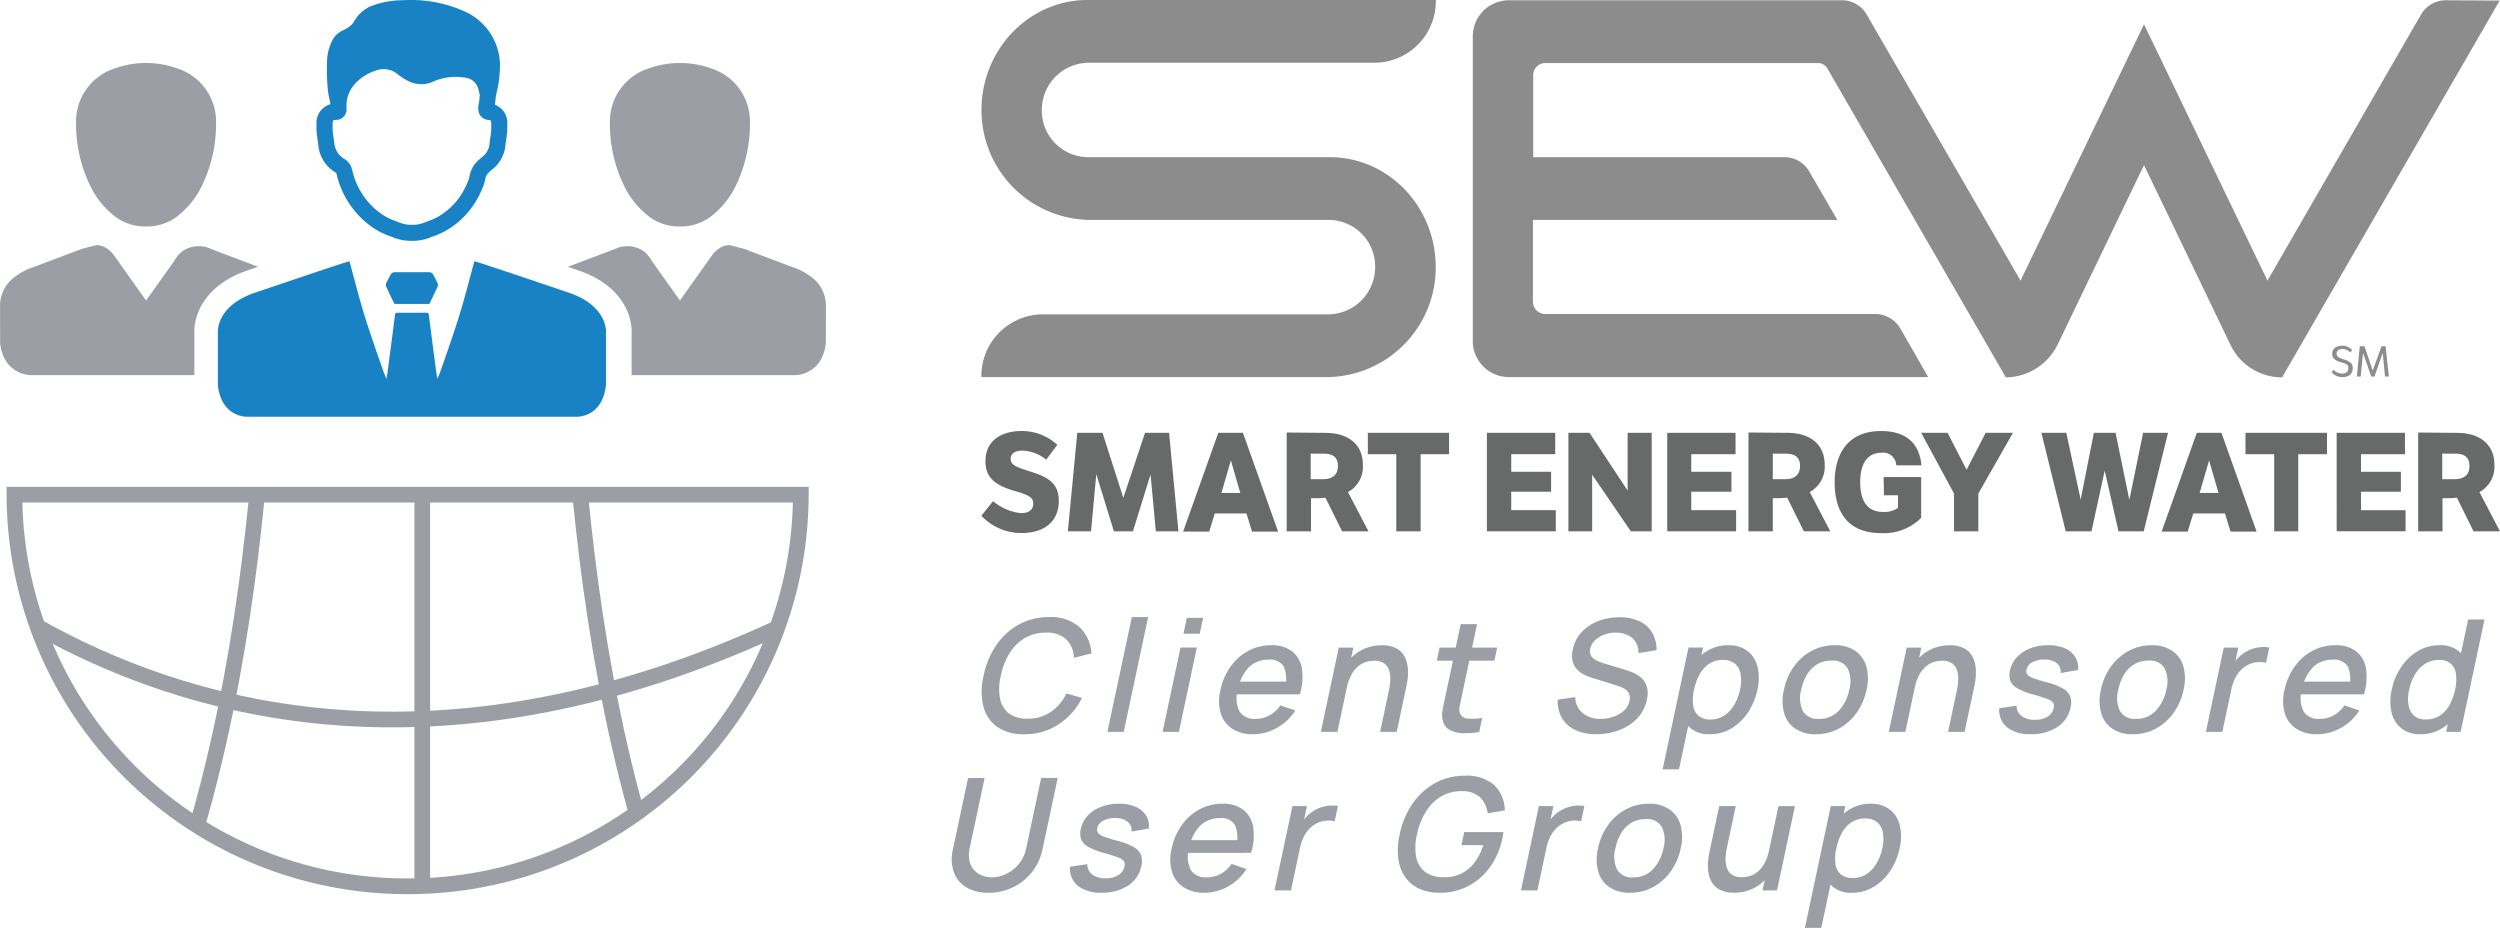 <svg xmlns="http://www.w3.org/2000/svg" xmlns:xlink="http://www.w3.org/1999/xlink" width="318.352" height="118.158" viewBox="0 0 318.352 118.158">
  <defs>
    <clipPath id="clip-path">
      <rect id="Rectangle_11" data-name="Rectangle 11" width="194.056" height="67.92" fill="none"/>
    </clipPath>
    <clipPath id="clip-path-2">
      <path id="Path_922" data-name="Path 922" d="M195.8-55.608A49.973,49.973,0,0,0,245.869-5.735a49.971,49.971,0,0,0,50.069-49.873Z" transform="translate(-195.798 55.608)" fill="none"/>
    </clipPath>
  </defs>
  <g id="Group_624" data-name="Group 624" transform="translate(-174.543 82.999)">
    <g id="Group_618" data-name="Group 618" transform="translate(295.74 -4.415)">
      <path id="Path_869" data-name="Path 869" d="M256.736-26.2a5.813,5.813,0,0,1-3.46-.938,4.546,4.546,0,0,1-1.756-2.619,8.465,8.465,0,0,1,.03-3.9,10.762,10.762,0,0,1,1.627-3.9,8.309,8.309,0,0,1,2.87-2.617,7.861,7.861,0,0,1,3.857-.942,5.45,5.45,0,0,1,3.837,1.253,5,5,0,0,1,1.546,3.371l-2.231.567a3.439,3.439,0,0,0-.985-2.356,3.582,3.582,0,0,0-2.585-.855,5.159,5.159,0,0,0-2.681.687,5.69,5.69,0,0,0-1.934,1.917,8.72,8.72,0,0,0-1.122,2.874,6.953,6.953,0,0,0-.111,2.872,3.149,3.149,0,0,0,1.122,1.919,3.793,3.793,0,0,0,2.4.683,5.072,5.072,0,0,0,2.951-.857,5.981,5.981,0,0,0,1.985-2.351l1.991.567a8.751,8.751,0,0,1-2.979,3.369A7.737,7.737,0,0,1,256.736-26.2Z" transform="translate(-247.497 41.112)" fill="#9b9fa5"/>
      <path id="Path_870" data-name="Path 870" d="M259.841-26.5l3.109-14.615h2.077L261.92-26.5Z" transform="translate(-240.021 41.112)" fill="#9b9fa5"/>
      <path id="Path_871" data-name="Path 871" d="M263.587-26.545l2.283-10.737h2.079l-2.283,10.737Zm2.656-12.5.43-2.017h2.077l-.428,2.017Z" transform="translate(-236.74 41.159)" fill="#9b9fa5"/>
      <path id="Path_872" data-name="Path 872" d="M271.758-27.872a4.719,4.719,0,0,1-2.658-.7,3.58,3.58,0,0,1-1.463-1.959,5.667,5.667,0,0,1-.053-2.919A7.9,7.9,0,0,1,268.9-36.5a6.588,6.588,0,0,1,2.268-2,6.126,6.126,0,0,1,2.9-.705,4.212,4.212,0,0,1,2.63.76,3.457,3.457,0,0,1,1.266,2.163,7.409,7.409,0,0,1-.255,3.33h-2.079l.159-.756a4.177,4.177,0,0,0-.12-2.763,2,2,0,0,0-1.915-.893,3.479,3.479,0,0,0-2.555.983,5.523,5.523,0,0,0-1.388,2.842,3.8,3.8,0,0,0,.2,2.741,2.211,2.211,0,0,0,2.064.968,3.642,3.642,0,0,0,1.777-.441,4.068,4.068,0,0,0,1.379-1.27l1.9.647a6.579,6.579,0,0,1-2.373,2.231A6.154,6.154,0,0,1,271.758-27.872Zm-2.747-5.079.345-1.621h7.664l-.345,1.621Z" transform="translate(-233.382 42.784)" fill="#9b9fa5"/>
      <path id="Path_873" data-name="Path 873" d="M274.329-28.173,276.61-38.91h1.861l-.66,3.1h.25l-1.623,7.634Zm7.546,0L283-33.454a8.217,8.217,0,0,0,.171-1.285,3.574,3.574,0,0,0-.139-1.227,1.751,1.751,0,0,0-.63-.917,2.143,2.143,0,0,0-1.313-.347,3.44,3.44,0,0,0-1.094.184,2.93,2.93,0,0,0-.994.593,3.848,3.848,0,0,0-.816,1.073,6.189,6.189,0,0,0-.555,1.619l-1.191-.484a6.964,6.964,0,0,1,1.1-2.581,5.634,5.634,0,0,1,1.94-1.745,5.389,5.389,0,0,1,2.61-.627,3.824,3.824,0,0,1,1.792.358,2.544,2.544,0,0,1,1.028.94,3.469,3.469,0,0,1,.452,1.266,5.8,5.8,0,0,1,.053,1.343,8.828,8.828,0,0,1-.156,1.154l-1.268,5.964Z" transform="translate(-227.329 42.788)" fill="#9b9fa5"/>
      <path id="Path_874" data-name="Path 874" d="M282.2-35.98l.355-1.672h7.335l-.355,1.672Zm5.409,9.065a9.4,9.4,0,0,1-2.022.169,3.96,3.96,0,0,1-1.66-.375,1.75,1.75,0,0,1-.919-1.1,2.823,2.823,0,0,1-.088-1.358q.124-.689.311-1.567l2.015-9.493h2.088l-2,9.4c-.092.43-.165.8-.223,1.124a1.513,1.513,0,0,0,.032.8,1.083,1.083,0,0,0,.991.7,7.568,7.568,0,0,0,1.846-.068Z" transform="translate(-220.436 41.53)" fill="#9b9fa5"/>
      <path id="Path_875" data-name="Path 875" d="M295.329-26.206a6.209,6.209,0,0,1-2.664-.529,3.856,3.856,0,0,1-1.715-1.523,4.178,4.178,0,0,1-.538-2.351l2.234-.326a2.648,2.648,0,0,0,.938,2.043,3.482,3.482,0,0,0,2.279.73,5,5,0,0,0,1.649-.272,3.8,3.8,0,0,0,1.338-.786,2.312,2.312,0,0,0,.7-1.229,1.582,1.582,0,0,0,.013-.687,1.28,1.28,0,0,0-.259-.52,1.574,1.574,0,0,0-.482-.388,3.81,3.81,0,0,0-.672-.285l-3.439-1.083a6.665,6.665,0,0,1-1-.413,3,3,0,0,1-.878-.666,2.366,2.366,0,0,1-.533-1.024A3.277,3.277,0,0,1,292.326-37a4.567,4.567,0,0,1,1.159-2.242,5.649,5.649,0,0,1,2.137-1.392,7.7,7.7,0,0,1,2.707-.471,5.918,5.918,0,0,1,2.49.516,3.685,3.685,0,0,1,1.606,1.426,4.351,4.351,0,0,1,.57,2.253l-2.308.377a2.429,2.429,0,0,0-.341-1.386,2.4,2.4,0,0,0-1-.895,3.369,3.369,0,0,0-1.462-.323,4.091,4.091,0,0,0-1.508.238,3.431,3.431,0,0,0-1.2.724,2.035,2.035,0,0,0-.623,1.075,1.156,1.156,0,0,0,.143.964,1.84,1.84,0,0,0,.737.582,6.7,6.7,0,0,0,.946.353l2.484.747c.311.092.659.216,1.047.371a4.019,4.019,0,0,1,1.084.651,2.469,2.469,0,0,1,.745,1.109,3.244,3.244,0,0,1,.019,1.735,4.835,4.835,0,0,1-.84,1.9,5.5,5.5,0,0,1-1.49,1.371,6.96,6.96,0,0,1-1.932.831A8.494,8.494,0,0,1,295.329-26.206Z" transform="translate(-213.243 41.117)" fill="#9b9fa5"/>
      <path id="Path_876" data-name="Path 876" d="M297.527-23.4l3.294-15.51h1.85l-1.642,7.724h.238L299.615-23.4Zm6-4.476a3.635,3.635,0,0,1-2.426-.749,3.525,3.525,0,0,1-1.15-2.034,7.035,7.035,0,0,1,.079-2.891,8.885,8.885,0,0,1,1.144-2.893,6.194,6.194,0,0,1,2.006-2.024A5.047,5.047,0,0,1,305.9-39.2a3.85,3.85,0,0,1,2.452.741,3.6,3.6,0,0,1,1.266,2.019,6.354,6.354,0,0,1-.019,2.9,8.264,8.264,0,0,1-1.208,2.9,6.641,6.641,0,0,1-2.112,2.032A5.245,5.245,0,0,1,303.529-27.872Zm.111-1.878a3.073,3.073,0,0,0,1.75-.507,4.1,4.1,0,0,0,1.266-1.368,6.347,6.347,0,0,0,.733-1.921,5.19,5.19,0,0,0,.083-1.91,2.27,2.27,0,0,0-.7-1.362,2.292,2.292,0,0,0-1.595-.507,3.064,3.064,0,0,0-1.705.477,3.747,3.747,0,0,0-1.219,1.332,6.951,6.951,0,0,0-.718,1.97,5.808,5.808,0,0,0-.122,1.968,2.113,2.113,0,0,0,.66,1.34A2.268,2.268,0,0,0,303.639-29.75Z" transform="translate(-207.006 42.784)" fill="#9b9fa5"/>
      <path id="Path_877" data-name="Path 877" d="M309.894-27.872a4.467,4.467,0,0,1-2.638-.726,3.563,3.563,0,0,1-1.4-2,6.055,6.055,0,0,1-.015-2.947,7.68,7.68,0,0,1,1.285-2.957,6.585,6.585,0,0,1,2.263-1.991,6.123,6.123,0,0,1,2.917-.711,4.467,4.467,0,0,1,2.638.726,3.622,3.622,0,0,1,1.4,2,5.957,5.957,0,0,1,.023,2.936,7.716,7.716,0,0,1-1.279,2.955,6.674,6.674,0,0,1-2.257,2A6.111,6.111,0,0,1,309.894-27.872Zm.418-1.957a3.317,3.317,0,0,0,2.521-1.039,5.462,5.462,0,0,0,1.33-2.677,3.854,3.854,0,0,0-.2-2.692,2.156,2.156,0,0,0-2.075-1.007,3.441,3.441,0,0,0-1.822.473,3.77,3.77,0,0,0-1.278,1.3,6.063,6.063,0,0,0-.739,1.927,3.863,3.863,0,0,0,.2,2.7A2.142,2.142,0,0,0,310.313-29.829Z" transform="translate(-199.873 42.784)" fill="#9b9fa5"/>
      <path id="Path_878" data-name="Path 878" d="M312.878-28.173l2.283-10.737h1.859l-.659,3.1h.25l-1.623,7.634Zm7.547,0,1.124-5.281a8.68,8.68,0,0,0,.167-1.285,3.526,3.526,0,0,0-.135-1.227,1.768,1.768,0,0,0-.634-.917,2.136,2.136,0,0,0-1.311-.347,3.4,3.4,0,0,0-1.092.184,2.92,2.92,0,0,0-1,.593,3.843,3.843,0,0,0-.814,1.073,6.191,6.191,0,0,0-.557,1.619l-1.189-.484a6.9,6.9,0,0,1,1.1-2.581,5.622,5.622,0,0,1,1.942-1.745,5.382,5.382,0,0,1,2.608-.627,3.835,3.835,0,0,1,1.792.358,2.515,2.515,0,0,1,1.026.94,3.406,3.406,0,0,1,.454,1.266,6.132,6.132,0,0,1,.052,1.343,8.825,8.825,0,0,1-.156,1.154l-1.268,5.964Z" transform="translate(-193.557 42.788)" fill="#9b9fa5"/>
      <path id="Path_879" data-name="Path 879" d="M324.381-27.882a4.6,4.6,0,0,1-3.007-.865,2.832,2.832,0,0,1-.994-2.435l2.2-.326a1.643,1.643,0,0,0,.642,1.317,2.679,2.679,0,0,0,1.694.482,3.014,3.014,0,0,0,1.61-.4A1.665,1.665,0,0,0,327.3-31.2a.973.973,0,0,0-.053-.662,1.4,1.4,0,0,0-.707-.482q-.571-.228-1.76-.565a8.941,8.941,0,0,1-2.03-.773,2.073,2.073,0,0,1-.949-.962,2.272,2.272,0,0,1-.058-1.338,3.531,3.531,0,0,1,.88-1.7,4.442,4.442,0,0,1,1.7-1.124,6.237,6.237,0,0,1,2.287-.4,5.209,5.209,0,0,1,2.114.388,2.881,2.881,0,0,1,1.326,1.1,2.636,2.636,0,0,1,.362,1.666l-2.21.386a1.382,1.382,0,0,0-.469-1.223,2.387,2.387,0,0,0-1.493-.486,3.084,3.084,0,0,0-1.6.313,1.431,1.431,0,0,0-.792.97.756.756,0,0,0,.094.606,1.672,1.672,0,0,0,.767.475,18.769,18.769,0,0,0,1.8.548,8.2,8.2,0,0,1,1.983.771,2.058,2.058,0,0,1,.923,1.006,2.486,2.486,0,0,1,.043,1.407,3.851,3.851,0,0,1-1.688,2.493A5.946,5.946,0,0,1,324.381-27.882Z" transform="translate(-186.988 42.784)" fill="#9b9fa5"/>
      <path id="Path_880" data-name="Path 880" d="M331.414-27.872a4.467,4.467,0,0,1-2.638-.726,3.563,3.563,0,0,1-1.4-2,6.054,6.054,0,0,1-.015-2.947,7.676,7.676,0,0,1,1.283-2.957,6.6,6.6,0,0,1,2.263-1.991,6.128,6.128,0,0,1,2.917-.711,4.467,4.467,0,0,1,2.638.726,3.6,3.6,0,0,1,1.4,2,5.957,5.957,0,0,1,.023,2.936,7.713,7.713,0,0,1-1.278,2.955,6.7,6.7,0,0,1-2.259,2A6.1,6.1,0,0,1,331.414-27.872Zm.418-1.957a3.31,3.31,0,0,0,2.52-1.039,5.461,5.461,0,0,0,1.33-2.677,3.866,3.866,0,0,0-.2-2.692,2.157,2.157,0,0,0-2.077-1.007,3.429,3.429,0,0,0-1.82.473,3.773,3.773,0,0,0-1.279,1.3,6.062,6.062,0,0,0-.737,1.927,3.875,3.875,0,0,0,.2,2.7A2.144,2.144,0,0,0,331.833-29.829Z" transform="translate(-181.02 42.784)" fill="#9b9fa5"/>
      <path id="Path_881" data-name="Path 881" d="M334.4-28.278l2.281-10.737h1.85l-.553,2.6-.186-.338a5.293,5.293,0,0,1,.717-.949,4.072,4.072,0,0,1,.887-.711,4.2,4.2,0,0,1,1.007-.463,4.709,4.709,0,0,1,1.073-.2,3.972,3.972,0,0,1,1,.054l-.415,1.947a3.269,3.269,0,0,0-1.15-.079,3.137,3.137,0,0,0-1.264.407,3.508,3.508,0,0,0-.972.8,4.374,4.374,0,0,0-.644,1.041,6.434,6.434,0,0,0-.386,1.206l-1.15,5.418Z" transform="translate(-174.699 42.893)" fill="#9b9fa5"/>
      <path id="Path_882" data-name="Path 882" d="M343.983-27.872a4.715,4.715,0,0,1-2.658-.7,3.593,3.593,0,0,1-1.465-1.959,5.69,5.69,0,0,1-.051-2.919A7.9,7.9,0,0,1,341.12-36.5a6.6,6.6,0,0,1,2.268-2,6.133,6.133,0,0,1,2.906-.705,4.2,4.2,0,0,1,2.628.76,3.44,3.44,0,0,1,1.266,2.163,7.357,7.357,0,0,1-.255,3.33h-2.077l.159-.756a4.189,4.189,0,0,0-.12-2.763,2,2,0,0,0-1.915-.893,3.473,3.473,0,0,0-2.555.983,5.5,5.5,0,0,0-1.388,2.842,3.8,3.8,0,0,0,.2,2.741,2.209,2.209,0,0,0,2.064.968,3.647,3.647,0,0,0,1.777-.441,4.046,4.046,0,0,0,1.377-1.27l1.9.647a6.571,6.571,0,0,1-2.375,2.231A6.147,6.147,0,0,1,343.983-27.872Zm-2.747-5.079.343-1.621h7.664l-.343,1.621Z" transform="translate(-170.107 42.784)" fill="#9b9fa5"/>
      <path id="Path_883" data-name="Path 883" d="M350.758-26.341a3.77,3.77,0,0,1-2.433-.745,3.63,3.63,0,0,1-1.248-2.032,6.486,6.486,0,0,1,.024-2.9,8.083,8.083,0,0,1,1.214-2.9,6.575,6.575,0,0,1,2.124-2.019,5.35,5.35,0,0,1,2.767-.741,3.606,3.606,0,0,1,2.4.741,3.419,3.419,0,0,1,1.144,2.024,7.186,7.186,0,0,1-.084,2.893,8.754,8.754,0,0,1-1.152,2.891A6.325,6.325,0,0,1,353.5-27.09,5.075,5.075,0,0,1,350.758-26.341Zm.687-1.878a3.184,3.184,0,0,0,1.773-.488,3.761,3.761,0,0,0,1.231-1.34,7.035,7.035,0,0,0,.717-1.968,5.708,5.708,0,0,0,.114-1.97,2.112,2.112,0,0,0-.651-1.332,2.176,2.176,0,0,0-1.5-.477,3.241,3.241,0,0,0-1.81.507,4.075,4.075,0,0,0-1.278,1.362,6.239,6.239,0,0,0-.728,1.91,5.138,5.138,0,0,0-.086,1.921,2.327,2.327,0,0,0,.685,1.368A2.165,2.165,0,0,0,351.444-28.219Zm2.578,1.582,1.643-7.724h-.238l1.4-6.591h2.086L355.87-26.638Z" transform="translate(-163.729 41.252)" fill="#9b9fa5"/>
      <path id="Path_884" data-name="Path 884" d="M253.956-15.58a5.366,5.366,0,0,1-2.822-.689,3.728,3.728,0,0,1-1.6-1.94,5.264,5.264,0,0,1-.1-2.938l1.919-9.037,2.109-.009-1.9,8.938a3.709,3.709,0,0,0-.034,1.612,2.554,2.554,0,0,0,.58,1.163,2.654,2.654,0,0,0,1.007.7,3.29,3.29,0,0,0,1.253.24,4.14,4.14,0,0,0,1.37-.244,4.794,4.794,0,0,0,1.309-.711,4.581,4.581,0,0,0,1.069-1.163,4.756,4.756,0,0,0,.645-1.6l1.9-8.938h2.107l-1.923,9.046a6.954,6.954,0,0,1-1.349,2.932,6.835,6.835,0,0,1-2.426,1.945A7.089,7.089,0,0,1,253.956-15.58Z" transform="translate(-249.277 50.678)" fill="#9b9fa5"/>
      <path id="Path_885" data-name="Path 885" d="M261.309-17.121a4.6,4.6,0,0,1-3.005-.865,2.835,2.835,0,0,1-1-2.435l2.2-.328a1.642,1.642,0,0,0,.64,1.319,2.688,2.688,0,0,0,1.692.48,3,3,0,0,0,1.612-.4,1.663,1.663,0,0,0,.784-1.094.925.925,0,0,0-.056-.66,1.354,1.354,0,0,0-.707-.482q-.566-.228-1.758-.567a8.911,8.911,0,0,1-2.026-.771,2.055,2.055,0,0,1-.949-.962,2.258,2.258,0,0,1-.058-1.338,3.555,3.555,0,0,1,.876-1.7,4.5,4.5,0,0,1,1.7-1.122,6.259,6.259,0,0,1,2.287-.4,5.167,5.167,0,0,1,2.112.39,2.873,2.873,0,0,1,1.33,1.1,2.646,2.646,0,0,1,.362,1.666l-2.21.386a1.383,1.383,0,0,0-.467-1.223,2.409,2.409,0,0,0-1.5-.488,3.076,3.076,0,0,0-1.6.313,1.421,1.421,0,0,0-.794.97.741.741,0,0,0,.1.606,1.644,1.644,0,0,0,.769.477,18.638,18.638,0,0,0,1.792.548,8.2,8.2,0,0,1,1.983.769,2.061,2.061,0,0,1,.927,1.007,2.5,2.5,0,0,1,.043,1.407,3.868,3.868,0,0,1-1.688,2.493A5.958,5.958,0,0,1,261.309-17.121Z" transform="translate(-242.244 52.209)" fill="#9b9fa5"/>
      <path id="Path_886" data-name="Path 886" d="M268.448-17.112a4.714,4.714,0,0,1-2.66-.7,3.591,3.591,0,0,1-1.461-1.959,5.649,5.649,0,0,1-.051-2.919,7.969,7.969,0,0,1,1.309-3.052,6.59,6.59,0,0,1,2.266-2,6.14,6.14,0,0,1,2.906-.707,4.209,4.209,0,0,1,2.63.762,3.438,3.438,0,0,1,1.268,2.161,7.4,7.4,0,0,1-.257,3.332h-2.077l.161-.756a4.168,4.168,0,0,0-.126-2.763,1.991,1.991,0,0,0-1.912-.895,3.475,3.475,0,0,0-2.555.985,5.511,5.511,0,0,0-1.39,2.84,3.81,3.81,0,0,0,.2,2.741,2.195,2.195,0,0,0,2.058.97,3.642,3.642,0,0,0,1.78-.443,4.062,4.062,0,0,0,1.379-1.268l1.9.647A6.586,6.586,0,0,1,271.45-17.9,6.174,6.174,0,0,1,268.448-17.112ZM265.7-22.19l.343-1.621h7.664l-.343,1.621Z" transform="translate(-236.28 52.209)" fill="#9b9fa5"/>
      <path id="Path_887" data-name="Path 887" d="M271.183-17.518l2.283-10.737h1.848l-.555,2.6-.184-.338a5.242,5.242,0,0,1,.719-.949,4,4,0,0,1,.887-.713,4.2,4.2,0,0,1,1.008-.462,4.7,4.7,0,0,1,1.071-.2,3.974,3.974,0,0,1,1,.056l-.415,1.947a3.184,3.184,0,0,0-1.15-.079,3.091,3.091,0,0,0-1.264.407,3.473,3.473,0,0,0-.97.8,4.27,4.27,0,0,0-.643,1.039,6.061,6.061,0,0,0-.385,1.208l-1.152,5.418Z" transform="translate(-230.085 52.319)" fill="#9b9fa5"/>
      <path id="Path_888" data-name="Path 888" d="M284.86-15.446a6.087,6.087,0,0,1-2.546-.5,4.36,4.36,0,0,1-1.8-1.465,5.287,5.287,0,0,1-.895-2.345A8.95,8.95,0,0,1,279.8-22.9a10.442,10.442,0,0,1,1.69-3.981,8.379,8.379,0,0,1,2.891-2.565,7.652,7.652,0,0,1,3.653-.9,5.369,5.369,0,0,1,3.78,1.173,4.556,4.556,0,0,1,1.364,3.24l-2.187.377a3.305,3.305,0,0,0-.976-2.049,3.247,3.247,0,0,0-2.281-.775,5.07,5.07,0,0,0-2.673.677,5.65,5.65,0,0,0-1.925,1.923A9.035,9.035,0,0,0,282-22.9a7.107,7.107,0,0,0-.115,2.869,3.134,3.134,0,0,0,1.12,1.914,3.824,3.824,0,0,0,2.394.694,4.77,4.77,0,0,0,2.2-.45,4.7,4.7,0,0,0,1.694-1.386,7.188,7.188,0,0,0,1.143-2.248h-2.782l.355-1.668H293c-.013.116-.034.274-.071.471s-.056.321-.068.371a9.585,9.585,0,0,1-1.518,3.55,7.932,7.932,0,0,1-2.75,2.45A7.712,7.712,0,0,1,284.86-15.446Z" transform="translate(-222.752 50.544)" fill="#9b9fa5"/>
      <path id="Path_889" data-name="Path 889" d="M287.912-17.518l2.281-10.737h1.85l-.555,2.6-.186-.338a5.417,5.417,0,0,1,.719-.949,4.058,4.058,0,0,1,.889-.713,4.163,4.163,0,0,1,1.007-.462,4.682,4.682,0,0,1,1.069-.2,3.969,3.969,0,0,1,1,.056l-.413,1.947a3.191,3.191,0,0,0-1.152-.079,3.083,3.083,0,0,0-1.263.407,3.446,3.446,0,0,0-.97.8,4.219,4.219,0,0,0-.645,1.039,6.173,6.173,0,0,0-.385,1.208l-1.15,5.418Z" transform="translate(-215.429 52.319)" fill="#9b9fa5"/>
      <path id="Path_890" data-name="Path 890" d="M297.282-17.112a4.473,4.473,0,0,1-2.64-.726,3.574,3.574,0,0,1-1.4-2,6.009,6.009,0,0,1-.015-2.947,7.655,7.655,0,0,1,1.283-2.959,6.613,6.613,0,0,1,2.263-1.987,6.087,6.087,0,0,1,2.914-.713,4.46,4.46,0,0,1,2.64.728,3.612,3.612,0,0,1,1.407,2,6,6,0,0,1,.021,2.934,7.712,7.712,0,0,1-1.279,2.957,6.663,6.663,0,0,1-2.259,2A6.086,6.086,0,0,1,297.282-17.112Zm.415-1.957a3.335,3.335,0,0,0,2.525-1.039,5.508,5.508,0,0,0,1.33-2.679,3.869,3.869,0,0,0-.2-2.69,2.153,2.153,0,0,0-2.073-1.007,3.432,3.432,0,0,0-1.822.473,3.818,3.818,0,0,0-1.283,1.3,6.156,6.156,0,0,0-.735,1.925,3.882,3.882,0,0,0,.2,2.7A2.142,2.142,0,0,0,297.7-19.068Z" transform="translate(-210.924 52.209)" fill="#9b9fa5"/>
      <path id="Path_891" data-name="Path 891" d="M303.942-17.261a3.849,3.849,0,0,1-1.792-.356,2.563,2.563,0,0,1-1.03-.94,3.468,3.468,0,0,1-.45-1.266,6.027,6.027,0,0,1-.053-1.343,8.8,8.8,0,0,1,.156-1.154l1.268-5.964h2.107l-1.122,5.277a8.246,8.246,0,0,0-.171,1.289,3.581,3.581,0,0,0,.139,1.227,1.753,1.753,0,0,0,.628.916,2.143,2.143,0,0,0,1.317.345,3.425,3.425,0,0,0,1.092-.18,3,3,0,0,0,.994-.593,3.9,3.9,0,0,0,.816-1.073A6.155,6.155,0,0,0,308.4-22.7l1.191.486a6.982,6.982,0,0,1-1.1,2.58,5.621,5.621,0,0,1-1.942,1.745A5.384,5.384,0,0,1,303.942-17.261Zm3.61-.287.66-3.1h-.248l1.623-7.634h2.1L309.4-17.548Z" transform="translate(-204.312 52.349)" fill="#9b9fa5"/>
      <path id="Path_892" data-name="Path 892" d="M307.183-12.635l3.3-15.51h1.85l-1.642,7.724h.238l-1.657,7.786Zm6-4.476a3.636,3.636,0,0,1-2.426-.75,3.505,3.505,0,0,1-1.146-2.032,7.074,7.074,0,0,1,.077-2.893,8.851,8.851,0,0,1,1.146-2.891,6.226,6.226,0,0,1,2-2.026,5.065,5.065,0,0,1,2.718-.741,3.849,3.849,0,0,1,2.452.741,3.622,3.622,0,0,1,1.266,2.021,6.323,6.323,0,0,1-.021,2.9,8.144,8.144,0,0,1-1.208,2.9,6.582,6.582,0,0,1-2.112,2.032A5.235,5.235,0,0,1,313.185-17.112Zm.111-1.878a3.079,3.079,0,0,0,1.756-.508,4.1,4.1,0,0,0,1.263-1.366,6.357,6.357,0,0,0,.734-1.923,5.1,5.1,0,0,0,.081-1.908,2.26,2.26,0,0,0-.7-1.364,2.281,2.281,0,0,0-1.591-.507,3.075,3.075,0,0,0-1.707.478,3.749,3.749,0,0,0-1.216,1.33,6.874,6.874,0,0,0-.722,1.97,5.8,5.8,0,0,0-.122,1.966,2.123,2.123,0,0,0,.66,1.343A2.269,2.269,0,0,0,313.3-18.99Z" transform="translate(-198.546 52.209)" fill="#9b9fa5"/>
    </g>
    <g id="Group_620" data-name="Group 620" transform="translate(298.839 -82.998)">
      <g id="Group_619" data-name="Group 619" clip-path="url(#clip-path)">
        <path id="Path_893" data-name="Path 893" d="M295.273-34.98H251.286a7.845,7.845,0,0,1,7.692-7.99h36.407a6.005,6.005,0,0,0,6.011-5.414,5.938,5.938,0,0,0-5.75-6.609H265.177a13.97,13.97,0,0,1-13.815-12.658C250.614-75.98,256.924-83,264.8-83h44.36a7.845,7.845,0,0,1-7.692,7.992H265.026a6.005,6.005,0,0,0-6.011,5.414,5.939,5.939,0,0,0,5.75,6.609h30.88c7.879,0,14.189,7.018,13.442,15.346A13.97,13.97,0,0,1,295.273-34.98" transform="translate(-250.614 82.998)" fill="#8c8c8c"/>
        <path id="Path_894" data-name="Path 894" d="M408.538-82.98a3.629,3.629,0,0,0-3.174,1.867L385.836-47.284l-15.72-32.634L354.395-47.284,334.829-81.113a3.627,3.627,0,0,0-3.174-1.867H289.163a4.591,4.591,0,0,0-4.519,4.668V-39.7A4.592,4.592,0,0,0,289.126-35h53.508l-3.51-6.124a3.719,3.719,0,0,0-3.212-1.906h-42.08A1.57,1.57,0,0,1,292.3-44.6V-55.013h38.76l-3.548-6.124A3.627,3.627,0,0,0,324.336-63h-32V-73.421a1.548,1.548,0,0,1,1.531-1.568h34.726a1.389,1.389,0,0,1,1.233.747l22.7,39.283a7.452,7.452,0,0,0,6.609-4.221l10.979-22.813,10.977,22.813A7.279,7.279,0,0,0,387.7-34.96l27.706-47.983Z" transform="translate(-221.392 83.015)" fill="#8c8c8c"/>
        <path id="Path_895" data-name="Path 895" d="M252.779-44.818a6.479,6.479,0,0,0,3.585,1.531c.97,0,1.531-.448,1.531-1.2s-.448-1.082-2.428-1.643c-2.538-.747-3.658-1.754-3.658-3.771,0-2.651,2.052-3.846,4.63-3.846a6.712,6.712,0,0,1,4.518,1.756l-1.418,1.9a4.98,4.98,0,0,0-3.026-1.158c-.895,0-1.493.336-1.493,1.045,0,.822.709,1.045,2.8,1.717,2.315.749,3.323,1.643,3.323,3.66,0,2.576-1.829,4.069-4.7,4.069a6.948,6.948,0,0,1-5.154-2.2Z" transform="translate(-250.614 108.63)" fill="#686969"/>
        <path id="Path_896" data-name="Path 896" d="M268.359-41.077l-.672-7.244-2.24,7.244H263.02l-2.24-7.281-.674,7.281h-2.949l1.2-12.545h3.212l2.651,8.289,2.763-8.289h3.062l1.193,12.545Z" transform="translate(-245.471 108.735)" fill="#686969"/>
        <path id="Path_897" data-name="Path 897" d="M272.261-45.968l-1.2-4.144-1.2,4.144Zm.336-7.654,4.48,12.583h-3.323l-.709-2.315h-4.034l-.709,2.315H264.98l4.48-12.583Z" transform="translate(-238.617 108.735)" fill="#686969"/>
        <path id="Path_898" data-name="Path 898" d="M275.068-50.954V-47.7h1.568c1.268,0,1.9-.6,1.9-1.681s-.6-1.568-1.831-1.568ZM276.9-53.6c3.174,0,4.816,1.643,4.816,4.069a3.671,3.671,0,0,1-1.9,3.473l2.615,5h-3.362l-2.127-4.292a8.437,8.437,0,0,1-.972.073h-.857v4.219h-3.1V-53.642Z" transform="translate(-232.462 108.718)" fill="#686969"/>
        <path id="Path_899" data-name="Path 899" d="M281.141-50.9h-3.623v-2.726h10.345V-50.9H284.24v9.821h-3.1Z" transform="translate(-227.633 108.735)" fill="#686969"/>
        <path id="Path_900" data-name="Path 900" d="M285.6-53.622h8.7V-50.9h-5.6v2.24h5.079v2.54H288.7v2.351h5.675v2.688H285.6Z" transform="translate(-220.554 108.735)" fill="#686969"/>
        <path id="Path_901" data-name="Path 901" d="M291.132-53.622h2.688l4.853,7.356v-7.356h3.064v12.545h-2.653l-4.928-7.206v7.206h-3.024Z" transform="translate(-215.706 108.735)" fill="#686969"/>
        <path id="Path_902" data-name="Path 902" d="M297.84-53.622h8.7V-50.9H300.9v2.24h5.116v2.54H300.9v2.351h5.713v2.688H297.84Z" transform="translate(-209.83 108.735)" fill="#686969"/>
        <path id="Path_903" data-name="Path 903" d="M306.452-50.954V-47.7h1.568c1.268,0,1.9-.6,1.9-1.681s-.6-1.568-1.831-1.568Zm1.792-2.651c3.174,0,4.818,1.643,4.818,4.069a3.672,3.672,0,0,1-1.906,3.473l2.615,5h-3.362l-2.127-4.292a8.439,8.439,0,0,1-.972.073h-.857v4.219h-3.1V-53.642Z" transform="translate(-205 108.718)" fill="#686969"/>
        <path id="Path_904" data-name="Path 904" d="M315.44-47.879h4.78v5.191a6.694,6.694,0,0,1-5.116,1.942c-4.482,0-5.9-3.026-5.9-6.461,0-3.808,1.829-6.534,5.9-6.534,3.548,0,4.928,1.9,5.152,4.369h-3.21a1.665,1.665,0,0,0-1.9-1.606c-1.756,0-2.688,1.381-2.688,3.733s.857,3.808,2.949,3.808a3.019,3.019,0,0,0,1.867-.522v-1.606h-1.792Z" transform="translate(-199.874 108.63)" fill="#686969"/>
        <path id="Path_905" data-name="Path 905" d="M319.258-45.893l-4.182-7.729h3.36l2.428,4.705,2.428-4.705h3.473l-4.407,7.729v4.818h-3.1Z" transform="translate(-194.73 108.735)" fill="#686969"/>
        <path id="Path_906" data-name="Path 906" d="M323.236-53.622h3.174l1.829,8.514,1.681-8.514h2.764l1.754,8.551,1.754-8.551h3.174l-3.1,12.545h-3.21L331.3-48.807l-1.681,7.729h-3.285Z" transform="translate(-187.581 108.735)" fill="#686969"/>
        <path id="Path_907" data-name="Path 907" d="M338.641-45.968l-1.2-4.144-1.2,4.144Zm.373-7.654,4.48,12.583h-3.322l-.709-2.315h-4.034l-.709,2.315H331.4l4.48-12.583Z" transform="translate(-180.431 108.735)" fill="#686969"/>
        <path id="Path_908" data-name="Path 908" d="M340.747-50.9h-3.658v-2.726h10.38V-50.9h-3.66v9.821h-3.062Z" transform="translate(-175.444 108.735)" fill="#686969"/>
        <path id="Path_909" data-name="Path 909" d="M343.278-53.622h8.7V-50.9h-5.6v2.24h5.079v2.54h-5.079v2.351h5.675v2.688h-8.774Z" transform="translate(-170.022 108.735)" fill="#686969"/>
        <path id="Path_910" data-name="Path 910" d="M351.874-50.954V-47.7h1.568c1.268,0,1.9-.6,1.9-1.681s-.6-1.568-1.829-1.568ZM353.7-53.6c3.174,0,4.818,1.643,4.818,4.069a3.672,3.672,0,0,1-1.906,3.473l2.615,5h-3.362l-2.127-4.292a8.434,8.434,0,0,1-.97.073h-.859v4.219h-3.1V-53.642Z" transform="translate(-165.174 108.718)" fill="#686969"/>
        <path id="Path_911" data-name="Path 911" d="M343.164-56.472a1.62,1.62,0,0,0,1.12.486c.448,0,.784-.225.784-.674s-.186-.559-.9-.747c-.82-.261-1.158-.522-1.158-1.082,0-.709.561-1.045,1.27-1.045a1.678,1.678,0,0,1,1.27.559l-.261.3a1.257,1.257,0,0,0-.972-.448c-.411,0-.747.186-.747.6s.336.561.97.747c.784.263,1.084.523,1.084,1.12,0,.711-.523,1.122-1.308,1.122a1.888,1.888,0,0,1-1.381-.6Z" transform="translate(-170.318 103.556)" fill="#8c8c8c"/>
        <path id="Path_912" data-name="Path 912" d="M348.237-55.648l-.3-2.987-1.045,2.987h-.411l-1.047-2.987-.3,2.987h-.486l.373-3.846h.6l1.045,3.1,1.12-3.1h.523l.411,3.846Z" transform="translate(-168.819 103.591)" fill="#8c8c8c"/>
      </g>
    </g>
    <g id="Group_623" data-name="Group 623" transform="translate(174.543 -82.999)">
      <path id="Path_913" data-name="Path 913" d="M251.706-64.547s-11.645-3.958-11.981-3.985c-.039.149-.078.3-.12.444-.568,2.116-1.108,4.227-1.745,6.305-.763,2.461-1.619,4.9-2.477,7.331a.387.387,0,0,1-.028.083,6.055,6.055,0,0,1-.361.8c-.156-1.12-.343-2.589-.538-4.033-.2-1.582-.4-3.137-.533-4.174a.229.229,0,0,0-.228-.2h-3.838a.231.231,0,0,0-.23.2c-.131,1.037-.327,2.592-.531,4.174-.2,1.444-.384,2.914-.54,4.033a6.713,6.713,0,0,1-.361-.8.585.585,0,0,1-.028-.083c-.855-2.433-1.711-4.871-2.474-7.331-.639-2.079-1.177-4.19-1.745-6.305-.044-.143-.083-.294-.122-.444-.336.028-11.979,3.985-11.979,3.985-5.087,1.7-4.781,5.094-4.781,5.094v6.708c.467,4.086,3.624,4.008,3.624,4.008h42.17s3.16.078,3.626-4.008v-6.708s.3-3.39-4.781-5.094" transform="translate(-179.323 101.801)" fill="#1982c5"/>
      <path id="Path_914" data-name="Path 914" d="M234.771-66.377c-.018.3-.064.6-.115.929-.032.2-.06.4-.085.6a2.394,2.394,0,0,1-.632,1.561c-.018.021-.037.034-.055.053-.067.06-.133.117-.2.177l-.122.106a6.265,6.265,0,0,0-.876.849,3.676,3.676,0,0,0-.669,1.545,4.565,4.565,0,0,1-.159.543,10.462,10.462,0,0,1-.821,1.67,8.517,8.517,0,0,1-2.461,2.582c-.232.161-.481.313-.731.453a10.984,10.984,0,0,1-1.233.522,2.135,2.135,0,0,0-.2.071,4.17,4.17,0,0,1-.876.271,3.908,3.908,0,0,1-.83.071h-.046a4.237,4.237,0,0,1-.816-.067,4.435,4.435,0,0,1-.9-.278l-.163-.067a9.452,9.452,0,0,1-1.258-.524c-.253-.14-.5-.292-.736-.451a9.249,9.249,0,0,1-3.718-5.627,2.224,2.224,0,0,0-.83-1.26l-.083-.069-.1-.048a2.612,2.612,0,0,1-1.265-2.083c-.025-.2-.055-.4-.085-.6-.051-.327-.1-.632-.115-.929a5.362,5.362,0,0,1-.007-.669l0-.069-.012-.156a.7.7,0,0,1,.143-.439c.044-.007.113-.009.177-.016.092,0,.184-.009.276-.018a2.02,2.02,0,0,0,.232-.041l.09-.021.06-.016.131-.076a.47.47,0,0,0,.081-.057,1.367,1.367,0,0,0,.607-1.127,4.138,4.138,0,0,1,.881-3.042,6,6,0,0,1,2.879-1.9,2.746,2.746,0,0,1,2.732.476,7.563,7.563,0,0,0,1.12.74,3.628,3.628,0,0,0,3.422.191,7.029,7.029,0,0,1,3.866-.513,1.972,1.972,0,0,1,1.881,1.52l.067.278c.037.154.074.31.11.467-.025.184-.041.363-.057.536-.014.117-.023.232-.037.343,0,.039-.014.087-.025.14a2.107,2.107,0,0,0,.03,1.285,1.411,1.411,0,0,0,.446.57,1.1,1.1,0,0,0,.26.147,1.706,1.706,0,0,0,.658.136h.046a.721.721,0,0,1,.136.437l-.009.156,0,.069a5.816,5.816,0,0,1-.007.669m2.056-.729,0-.06v0a2.479,2.479,0,0,0-1.573-2.5c0-.03.011-.062.014-.087.012-.122.025-.248.039-.375a7.033,7.033,0,0,1,.145-1.021,14.609,14.609,0,0,0,.432-3,7.57,7.57,0,0,0-4.581-7.432c-.315-.14-.644-.274-.977-.4A16.61,16.61,0,0,0,224.69-83c-.419,0-.839.007-1.253.03a11.167,11.167,0,0,0-4.169.839,4.27,4.27,0,0,0-.437.246,4.644,4.644,0,0,0-1.371,1.366c-.067.1-.126.2-.179.281a1.628,1.628,0,0,1-.416.506,3.957,3.957,0,0,1-.9.566,2.878,2.878,0,0,0-1.375,1.214,6.338,6.338,0,0,0-.722,2.9,29.172,29.172,0,0,0,.078,3.217,10.094,10.094,0,0,0,.186,1.233l.016.071c.055.283.113.554.145.812-.025,0-.051.014-.078.018a2.46,2.46,0,0,0-1.686,2.562l0,.03a8.513,8.513,0,0,0,.009.855c.025.389.083.759.136,1.113.025.179.055.361.078.545a4.53,4.53,0,0,0,2.267,3.606.173.173,0,0,1,.057.113,11.356,11.356,0,0,0,4.551,6.809c.29.2.6.386.911.559l.03.018a11.88,11.88,0,0,0,1.5.63c.025.009.048.021.069.03a6.428,6.428,0,0,0,1.315.4,6.4,6.4,0,0,0,1.219.1h.11a5.98,5.98,0,0,0,1.122-.106,6.282,6.282,0,0,0,1.272-.386l.071-.025a12.407,12.407,0,0,0,1.534-.651l.03-.016c.315-.175.621-.361.911-.559a10.606,10.606,0,0,0,3.049-3.2,12.8,12.8,0,0,0,.982-1.987,6.22,6.22,0,0,0,.246-.814,1.944,1.944,0,0,1,.271-.745,4.652,4.652,0,0,1,.609-.577c.126-.11.258-.221.384-.333a4.416,4.416,0,0,0,1.334-2.872c.023-.184.048-.366.078-.547.053-.354.108-.724.131-1.111a7.189,7.189,0,0,0,.014-.853" transform="translate(-172.225 82.999)" fill="#1982c5"/>
      <path id="Path_915" data-name="Path 915" d="M217.025-72.592a7.079,7.079,0,0,0-4.921-6.227,11.755,11.755,0,0,0-3.987-.692,11.731,11.731,0,0,0-3.964.692,7.081,7.081,0,0,0-4.919,6.236,6.387,6.387,0,0,0-.018.888v.3a17.994,17.994,0,0,0,1.872,7.662,10.9,10.9,0,0,0,2.631,3.383,6.346,6.346,0,0,0,4.339,1.658h.248a6.314,6.314,0,0,0,4.236-1.658,10.971,10.971,0,0,0,2.631-3.383,18,18,0,0,0,1.87-7.671v-.29a6.191,6.191,0,0,0-.016-.9" transform="translate(-189.531 87.533)" fill="#9b9fa5"/>
      <path id="Path_916" data-name="Path 916" d="M227.859-66.648c-.409.136-.837.283-1.281.435-5.639,1.888-6.936,5.852-6.825,8.03v5.321h-20.8a3.9,3.9,0,0,1-3.553-2.511,5.923,5.923,0,0,1-.384-1.545l-.009-4.818A4.5,4.5,0,0,1,197-65.452a7.82,7.82,0,0,1,2.307-1.18l6.158-2.323,1.9-.478.513.094a3.137,3.137,0,0,1,1.479,1.016c.1.129.186.239.264.35,1.17,1.658,2.341,3.3,3.509,4.946l.471.658,3.417-4.792c.067-.094.136-.2.2-.3a4.688,4.688,0,0,1,.768-.991l.248-.2a3.718,3.718,0,0,1,3.732-.239c.009,0,5.186,1.964,5.9,2.237" transform="translate(-195 100.63)" fill="#9b9fa5"/>
      <path id="Path_917" data-name="Path 917" d="M228.779-71.695v.29a18,18,0,0,0,1.87,7.671,10.947,10.947,0,0,0,2.633,3.383,6.31,6.31,0,0,0,4.236,1.658h.248a6.35,6.35,0,0,0,4.339-1.658,10.973,10.973,0,0,0,2.631-3.383,17.989,17.989,0,0,0,1.87-7.662v-.3a6.048,6.048,0,0,0-.016-.888,7.08,7.08,0,0,0-4.921-6.236,11.718,11.718,0,0,0-3.962-.692,11.759,11.759,0,0,0-3.99.692,7.082,7.082,0,0,0-4.921,6.227,6.55,6.55,0,0,0-.016.9" transform="translate(-151.111 87.533)" fill="#9b9fa5"/>
      <path id="Path_918" data-name="Path 918" d="M226.45-66.648c.409.136.837.283,1.281.435,5.639,1.888,6.936,5.852,6.825,8.03v5.321h20.8a3.9,3.9,0,0,0,3.553-2.511,5.92,5.92,0,0,0,.384-1.545l.009-4.818a4.5,4.5,0,0,0-1.989-3.716,7.848,7.848,0,0,0-2.307-1.18l-6.158-2.323-1.9-.478-.513.094a3.137,3.137,0,0,0-1.479,1.016c-.1.129-.186.239-.264.35-1.17,1.658-2.341,3.3-3.509,4.946l-.471.658L237.3-67.161c-.067-.094-.136-.2-.2-.3a4.688,4.688,0,0,0-.768-.991l-.248-.2a3.718,3.718,0,0,0-3.732-.239c-.009,0-5.186,1.964-5.9,2.237" transform="translate(-154.128 100.63)" fill="#9b9fa5"/>
      <g id="Group_622" data-name="Group 622" transform="translate(1.835 62.989)">
        <g id="Group_621" data-name="Group 621" clip-path="url(#clip-path-2)">
          <path id="Path_919" data-name="Path 919" d="M224.326-65.62s0,69.783-25.709,99.167" transform="translate(-192.134 42.597)" fill="none" stroke="#9b9fa5" stroke-width="2"/>
          <path id="Path_920" data-name="Path 920" d="M226.567-65.62s0,69.783,25.709,99.167" transform="translate(-155.811 42.597)" fill="none" stroke="#9b9fa5" stroke-width="2"/>
          <line id="Line_2" data-name="Line 2" y2="95.72" transform="translate(51.933 -26.699)" fill="none" stroke="#9b9fa5" stroke-width="2"/>
          <path id="Path_921" data-name="Path 921" d="M186.358-57s50.227,64.763,138.375,9.571" transform="translate(-208.066 53.792)" fill="none" stroke="#9b9fa5" stroke-width="2"/>
        </g>
      </g>
      <path id="Path_923" data-name="Path 923" d="M295.937-55.608H195.8A49.969,49.969,0,0,0,245.868-5.737,49.969,49.969,0,0,0,295.937-55.608Z" transform="translate(-193.962 118.597)" fill="none" stroke="#9b9fa5" stroke-width="2"/>
      <path id="Path_924" data-name="Path 924" d="M222.922-66.6l-.508-.984a.633.633,0,0,0-.566-.345h-4.335a.636.636,0,0,0-.566.345l-.508.984a.638.638,0,0,0-.009.563l.984,2.081a.114.114,0,0,0,.106.067h4.321a.12.12,0,0,0,.108-.067l.982-2.081a.631.631,0,0,0-.009-.563" transform="translate(-167.229 102.589)" fill="#1982c5"/>
    </g>
  </g>
</svg>
